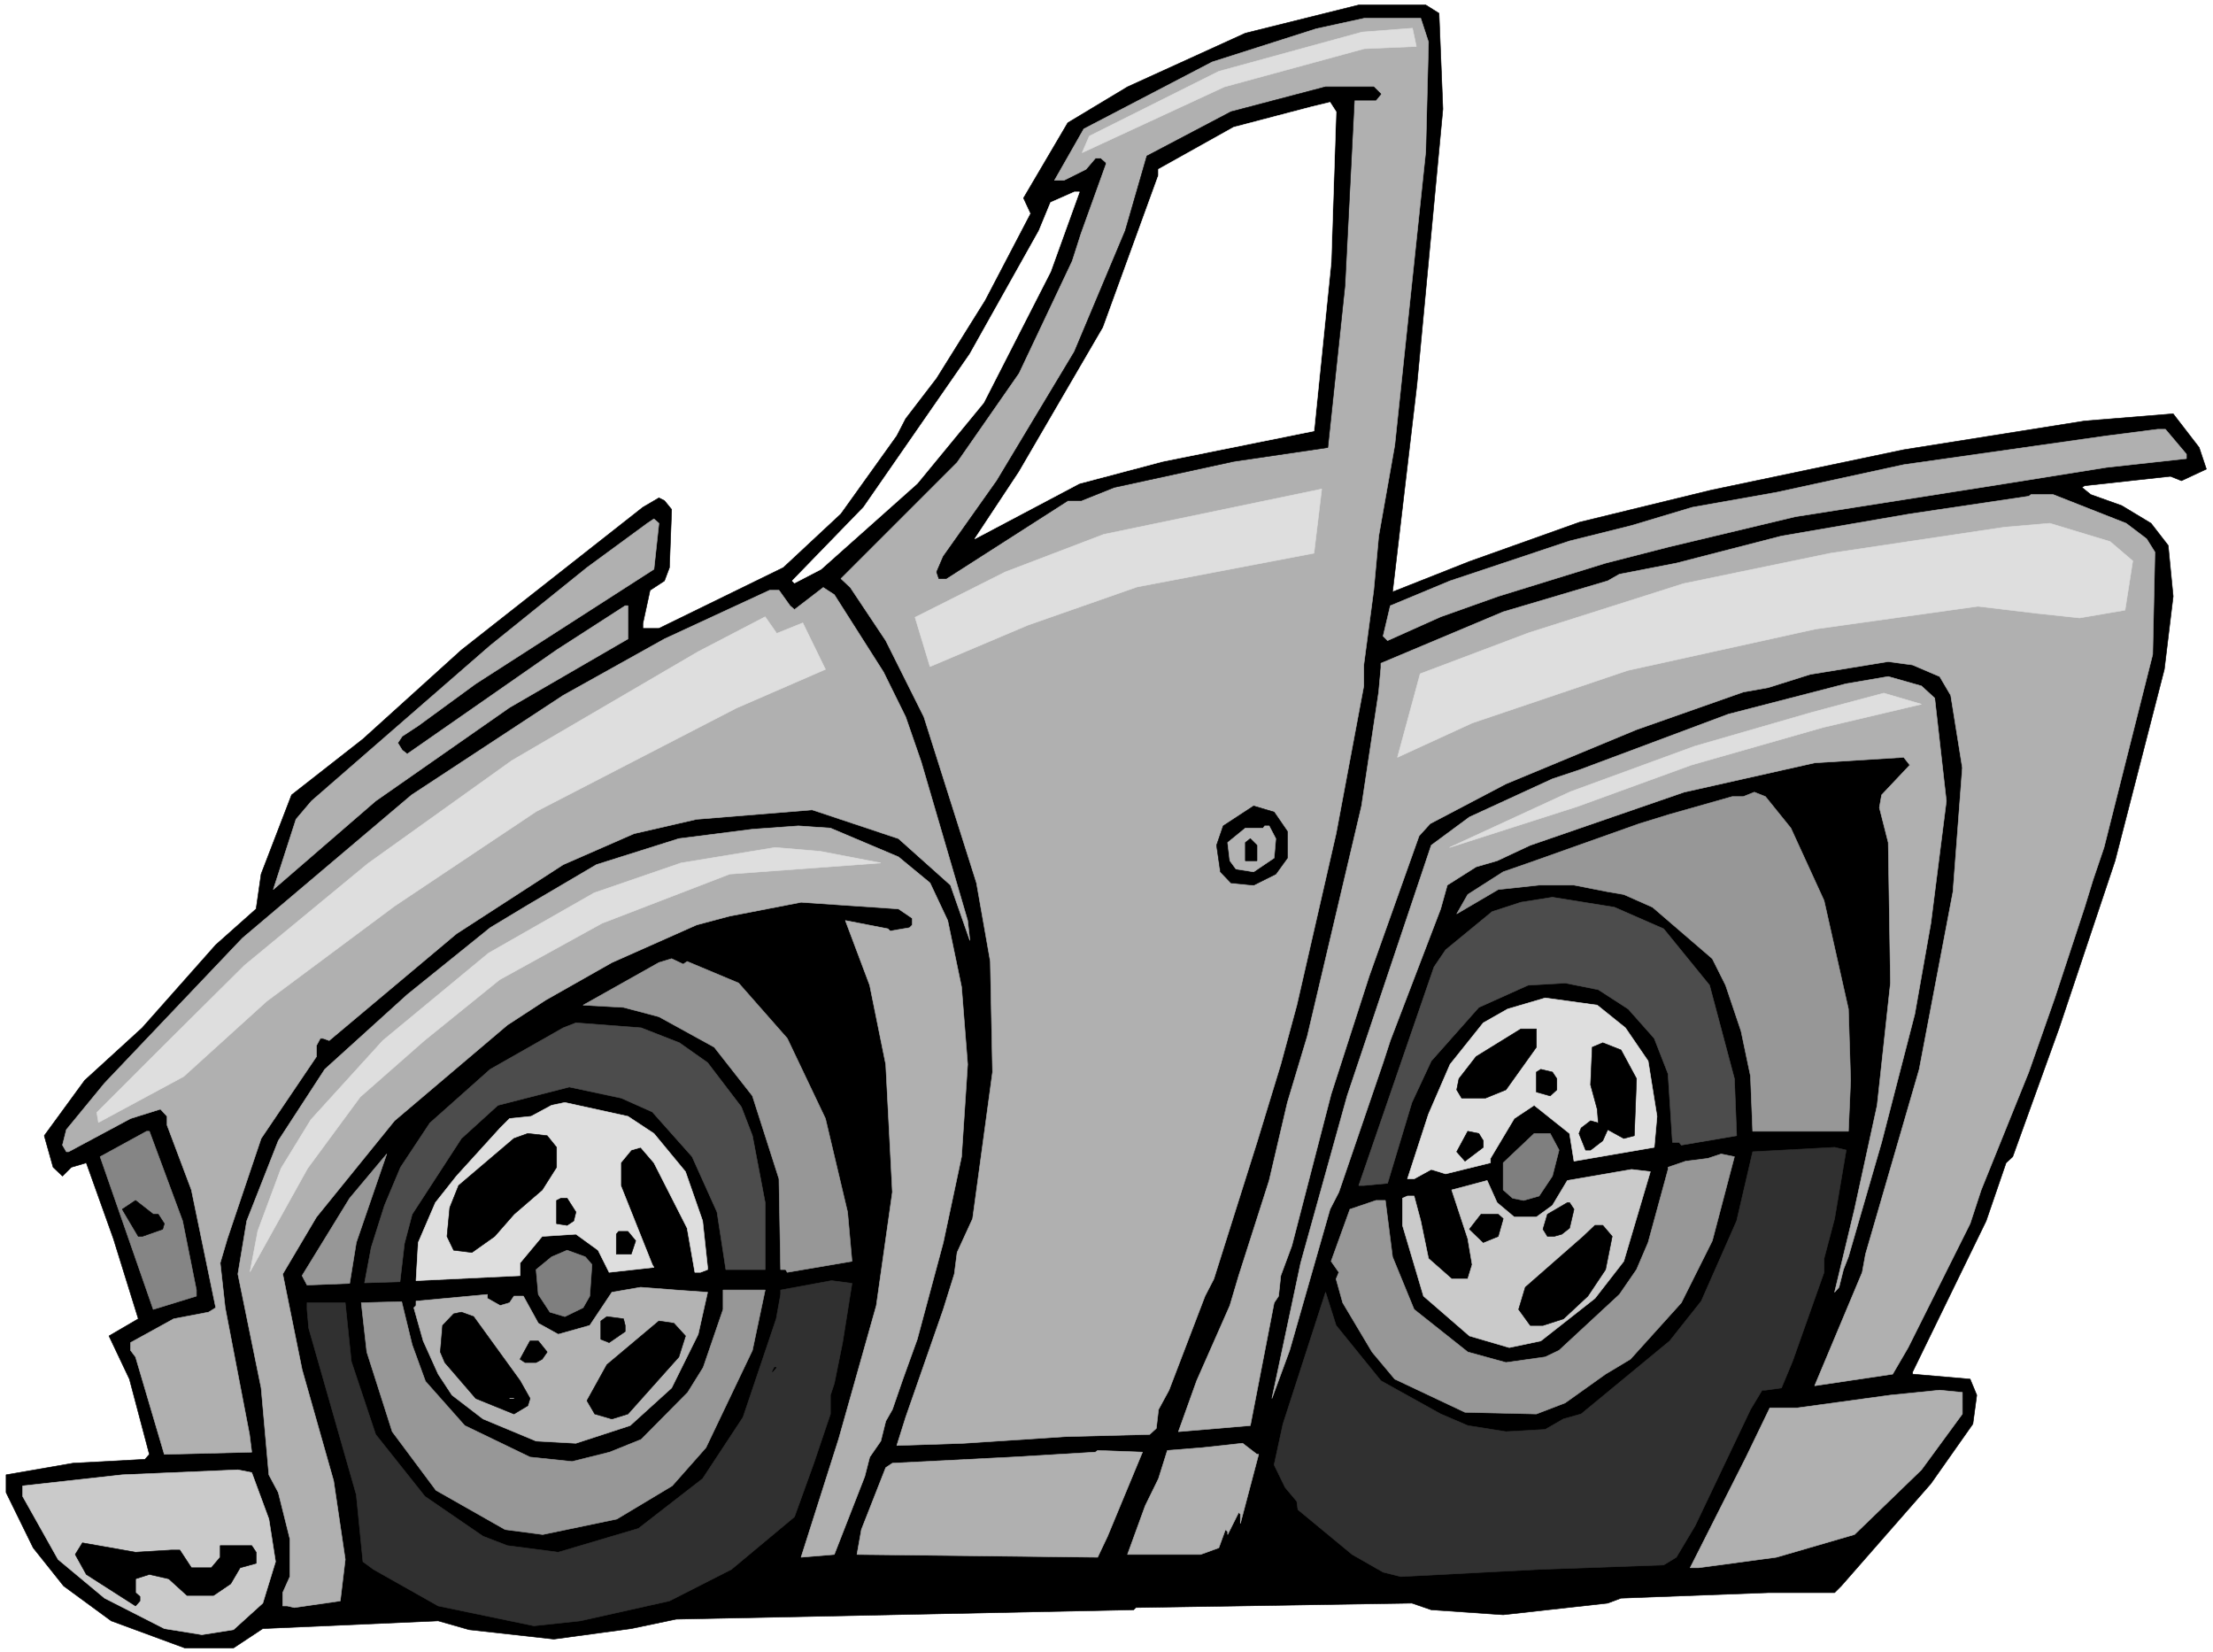 <svg width="3996.021" height="2983.328" viewBox="0 0 2997.016 2237.496" xmlns="http://www.w3.org/2000/svg"><rect x="0" y="0" width="2997.016" height="2237.496" fill="#333333" stroke="none"/><defs><clipPath id="a"><path d="M0 0h2997.016v2235.348H0Zm0 0"/></clipPath></defs><path style="fill:#fff;fill-opacity:1;fill-rule:nonzero;stroke:none" d="M0 2235.348h2997.016V-2.148H0Zm0 0" transform="translate(0 2.148)"/><g clip-path="url(#a)" transform="translate(0 2.148)"><path style="fill:#fff;fill-opacity:1;fill-rule:evenodd;stroke:#fff;stroke-width:.19;stroke-linecap:square;stroke-linejoin:bevel;stroke-miterlimit:10;stroke-opacity:1" d="M0 .75h766.5V573H0Zm0 0" transform="matrix(3.91 0 0 -3.91 0 2238.28)"/></g><path style="fill:#000;fill-opacity:1;fill-rule:evenodd;stroke:#000;stroke-width:.19;stroke-linecap:square;stroke-linejoin:bevel;stroke-miterlimit:10;stroke-opacity:1" d="m498.42 568.4 1.34-33.14-9.01-95.6-8.43-71.65 26.64 10.54 38.13 13.6 45.61 11.11 66.68 13.99 62.66 9.96 30.66 2.49 9.01-11.69 2.49-7.47-8.62-4.02-3.84 1.53-29.7-3.26-.96-.57 3.07-2.49 10.73-3.83 10.16-6.13 5.94-7.67 1.72-17.62-3.06-25.29-17.06-66.29-19.35-57.86-16.1-44.63-2.3-2.11-6.9-20.12-25.48-52.3v-.76l19.93-1.73 2.3-5.55-1.35-9.97-14.56-20.69-31.04-35.44-2.3-2.3h-23l-50.97-1.91-4.6-1.73-36.21-4.02-24.92 1.72-6.7 2.3-95.62-1.53-.77-.77-158.47-3.25-15.53-3.26-26.82-3.64-29.32 3.26-10.73 3.06-60.75-2.68-10.15-6.71H64l-25.48 9.39-16.48 12.07L11.5 36.96 2.11 56.12v6.13l23.18 4.02 24.92 1.34 1.53 1.73-6.9 26.05-7.09 14.95 10.16 5.93-8.63 27.78-9.39 26.25-5.17-1.53-3.07-3.07-3.25 3.07-3.07 10.92 13.99 19.15 19.93 18.2 25.48 28.74 13.99 12.45 1.73 12.07 10.54 27.4 24.72 19.35 34.11 30.84 62.85 49.43 5.56 3.26 1.91-.96 2.49-3.06-.76-20.12-1.73-4.6-4.98-3.26-2.49-11.49v-1.72h5.56l43.11 21.07 19.93 18.58 19.35 27.02 3.07 5.93 10.73 13.99 16.86 27.01L357 499.05l-2.49 5.36 15.33 26.06 20.69 12.45 40.82 18.59 39.28 9.77h23.19zm0 0" transform="matrix(3.91 0 0 -3.91 0 2240.428)"/><path style="fill:#fff;fill-opacity:1;fill-rule:evenodd;stroke:#fff;stroke-width:.19;stroke-linecap:square;stroke-linejoin:bevel;stroke-miterlimit:10;stroke-opacity:1" d="m363.9 478.93-23.19-45.4-23-27.97-33.34-29.7-9.2-4.78-.76.76 24.72 25.48 36.79 53.07 23.95 42.72 4.03 9.77 8.24 3.64h1.72zm0 0" transform="matrix(3.91 0 0 -3.91 0 2240.428)"/><path style="fill:#979797;fill-opacity:1;fill-rule:evenodd;stroke:#979797;stroke-width:.19;stroke-linecap:square;stroke-linejoin:bevel;stroke-miterlimit:10;stroke-opacity:1" d="m620.29 286.21 11.5-25.1 8.43-37.55.77-24.72-.77-17.62h-33.15l-.77 19.16-3.26 15.52-5.36 15.9-4.6 9.19-20.7 17.82-9.96 4.41-5.56.95-11.69 2.3H533.1l-14.18-1.53-14.37-8.43 3.83 6.71 12.27 7.85 9.38 3.26 37.75 13.41 10.54 3.25 21.66 6.14h3.83l3.83 1.53 3.84-1.53zm0 0" transform="matrix(3.91 0 0 -3.91 0 2240.428)"/><path style="fill:#4c4c4c;fill-opacity:1;fill-rule:evenodd;stroke:#4c4c4c;stroke-width:.19;stroke-linecap:square;stroke-linejoin:bevel;stroke-miterlimit:10;stroke-opacity:1" d="m576.22 251.34 15.9-19.54 8.62-32.38.77-19.73-19.16-3.26-.77.96h-2.3l-1.53 23.75-4.79 12.26-9.01 10.16-10.35 6.7-11.49 2.3-12.84-.76-17.06-7.67-16.48-18.58-6.7-14.37-8.43-27.97-8.24-.77h-1.73l26.06 75.68 4.03 5.94 16.09 13.22 9.97 3.25 10.92 1.73 21.46-3.45zm0 0" transform="matrix(3.91 0 0 -3.91 0 2240.428)"/><path style="fill:#979797;fill-opacity:1;fill-rule:evenodd;stroke:#979797;stroke-width:.19;stroke-linecap:square;stroke-linejoin:bevel;stroke-miterlimit:10;stroke-opacity:1" d="m238 240.03 17.82-7.47 16.86-19.16 13.22-27.77 7.67-32.38 1.53-17.05-22.42-3.83-.57.95h-1.73l-.57 31.42-9.2 28.74-13.22 16.86-19.16 10.54-12.27 3.25-13.99.77 26.26 14.75 4.4 1.34 4.03-1.91zm0 0" transform="matrix(3.91 0 0 -3.91 0 2240.428)"/><path style="fill:#dedede;fill-opacity:1;fill-rule:evenodd;stroke:#dedede;stroke-width:.19;stroke-linecap:square;stroke-linejoin:bevel;stroke-miterlimit:10;stroke-opacity:1" d="m562.99 217.04 7.86-11.49 3.07-19.16-.96-10.73-27.79-4.79-1.53 9.58-12.26 9.77-6.9-4.59-8.24-13.8v-1.53l-15.52-3.83-4.99 1.53-5.94-3.26h-2.3l7.29 22.42 7.47 17.24 11.5 14.37 8.43 4.79 13.03 3.83 18.01-2.49zm0 0" transform="matrix(3.91 0 0 -3.91 0 2240.428)"/><path style="fill:#4c4c4c;fill-opacity:1;fill-rule:evenodd;stroke:#4c4c4c;stroke-width:.19;stroke-linecap:square;stroke-linejoin:bevel;stroke-miterlimit:10;stroke-opacity:1" d="m138.54 129.11-12.26-.38 2.3 12.26 4.6 14.56 5.56 13.22 10.15 15.32 20.89 18.59 25.29 14.36 4.41 1.73 22.61-1.73 13.23-5.17 9.77-6.89 11.69-15.33 3.83-9.96 4.41-23.18v-23.19h-13.61l-3.06 19.93-8.63 19.16-13.79 15.51-10.74 4.79-18.01 3.84-24.72-6.33-12.64-11.49-17.06-26.25-2.68-10.15zm0 0" transform="matrix(3.91 0 0 -3.91 0 2240.428)"/><path style="fill:#979797;fill-opacity:1;fill-rule:evenodd;stroke:#979797;stroke-width:.19;stroke-linecap:square;stroke-linejoin:bevel;stroke-miterlimit:10;stroke-opacity:1" d="m125.13 121.83 13.99.38 3.64-14.94 4.6-12.64 13.6-15.33 22.62-10.92 14.56-1.53 13.03 3.25 10.92 4.41 16.1 16.28 5.37 8.63 6.89 20.11v6.71h14.57l-4.41-20.89-16.1-33.71-11.69-13.22-19.16-11.5-25.68-5.36-13.03 1.72L151 56.88l-15.14 20.31-8.81 27.59zm0 0" transform="matrix(3.91 0 0 -3.91 0 2240.428)"/><path style="fill:#000;fill-opacity:1;fill-rule:evenodd;stroke:#000;stroke-width:.19;stroke-linecap:square;stroke-linejoin:bevel;stroke-miterlimit:10;stroke-opacity:1" d="m532.14 210.34-10.54-14.75-7.09-2.88h-8.24l-1.72 2.88.77 3.83 5.94 7.66 15.52 9.58h5.36zm34.69-10.92-.77-19.73-3.64-.96-5.56 3.06-1.72-3.83-4.22-3.25h-1.72l-2.3 5.74.76 1.92 3.26 2.49 2.68-.77-.38 4.79-2.3 8.43.58 13.03 3.64 1.53 6.32-2.49zm-27.6 0v-3.83l-2.3-2.11-4.79 1.34v6.9l1.54.96 4.02-.96zm0 0" transform="matrix(3.91 0 0 -3.91 0 2240.428)"/><path style="fill:#dedede;fill-opacity:1;fill-rule:evenodd;stroke:#dedede;stroke-width:.19;stroke-linecap:square;stroke-linejoin:bevel;stroke-miterlimit:10;stroke-opacity:1" d="m226.5 180.45 10.92-13.22 5.94-17.05 1.73-16.09v-.77l-2.49-.95h-1.92L238 147.69l-11.5 22.61-4.6 5.36-3.26-.95-3.64-4.41v-7.86l10.93-27.39.57-.96-15.52-1.72-3.83 7.66-7.67 5.56-11.69-.77-7.66-9.2v-4.4l-36.03-1.73.77 13.22 5.94 13.8 7.28 9.19 15.14 16.67 3.26 3.26 7.47.76 7.09 3.83 4.6.96 21.84-4.79zm0 0" transform="matrix(3.91 0 0 -3.91 0 2240.428)"/><path style="fill:#858585;fill-opacity:1;fill-rule:evenodd;stroke:#858585;stroke-width:.19;stroke-linecap:square;stroke-linejoin:bevel;stroke-miterlimit:10;stroke-opacity:1" d="m63.24 150.18 4.79-23.94v-2.11l-14.95-4.6-18.4 52.88 16.1 8.81h.96zm0 0" transform="matrix(3.91 0 0 -3.91 0 2240.428)"/><path style="fill:#000;fill-opacity:1;fill-rule:evenodd;stroke:#000;stroke-width:.19;stroke-linecap:square;stroke-linejoin:bevel;stroke-miterlimit:10;stroke-opacity:1" d="M513.75 177.96v-2.3l-6.33-4.79-2.87 3.26 3.83 7.09 3.83-.77zm-320.98-2.3v-6.89l-4.98-7.86-9.77-8.43-6.71-7.66-7.85-5.56-6.33.77-2.3 4.79.96 9.96 3.07 7.66 19.16 16.29 4.79 1.72 6.71-.76zm0 0" transform="matrix(3.91 0 0 -3.91 0 2240.428)"/><path style="fill:#7f7f7f;fill-opacity:1;fill-rule:evenodd;stroke:#7f7f7f;stroke-width:.19;stroke-linecap:square;stroke-linejoin:bevel;stroke-miterlimit:10;stroke-opacity:1" d="m540 174.71-2.3-9.01-4.6-6.9-5.36-1.53-3.84.77-3.25 2.87v9.39l10.73 10.15h5.55zm0 0" transform="matrix(3.91 0 0 -3.91 0 2240.428)"/><path style="fill:#303030;fill-opacity:1;fill-rule:evenodd;stroke:#303030;stroke-width:.19;stroke-linecap:square;stroke-linejoin:bevel;stroke-miterlimit:10;stroke-opacity:1" d="m635.43 150.95-3.64-13.79v-4.79l-10.93-30.85-3.83-9.19-5.55-.77h-1.15l-4.03-6.7-19.16-40.24-6.52-10.92-4.4-2.68-43.12-1.53L485.19 27l-6.13 1.53-10.73 6.13-18.78 15.52-.38 2.87-4.03 4.79-3.83 7.86 3.07 14.17 14.75 45.6 3.64-11.49 15.53-19.16 20.69-11.5 9.39-4.02 13.22-2.11 13.61.77 6.32 3.64 6.13 1.72 30.66 25.29 10.93 13.79 12.26 27.78 5.56 23.95 28.36 1.53 4.02-.95zm0 0" transform="matrix(3.91 0 0 -3.91 0 2240.428)"/><path style="fill:#979797;fill-opacity:1;fill-rule:evenodd;stroke:#979797;stroke-width:.19;stroke-linecap:square;stroke-linejoin:bevel;stroke-miterlimit:10;stroke-opacity:1" d="m121.11 128.54-14.76-.58-1.72 3.26 16.48 26.82 12.84 15.32-10.54-30.65zm471.97 14.75-10.73-21.46-17.63-19.54-8.62-5.17-13.99-9.97-9.97-3.83-24.72.58-24.33 11.49-7.86 9.39-10.16 17.05-2.3 8.24.96 2.3-2.68 3.83 6.51 18.01 9.01 3.06h3.26l2.49-19.54 7.47-18.2 18.59-14.75 13.22-3.64 13.61 1.92 4.79 2.29 20.89 19.35 5.94 8.62 4.02 9.39 6.9 25.29v.77l6.13 2.1 7.67.96 4.6 1.53 4.59-.95zm0 0" transform="matrix(3.91 0 0 -3.91 0 2240.428)"/><path style="fill:#cacaca;fill-opacity:1;fill-rule:evenodd;stroke:#cacaca;stroke-width:.19;stroke-linecap:square;stroke-linejoin:bevel;stroke-miterlimit:10;stroke-opacity:1" d="m562.42 136.2-9.97-12.84-18.77-14.75-10.93-2.3-13.79 4.03-15.91 13.79-7.28 24.52v9.39l1.72.76h2.3l2.3-8.62 2.69-13.02 8.04-7.09h5.56l1.53 4.98-1.53 9-5.56 16.86 12.27 3.26 3.45-7.66 5.94-4.99h7.66l5.56 4.03 5.17 8.62L565.1 168l6.52-.77zm0 0" transform="matrix(3.91 0 0 -3.91 0 2240.428)"/><path style="fill:#000;fill-opacity:1;fill-rule:evenodd;stroke:#000;stroke-width:.19;stroke-linecap:square;stroke-linejoin:bevel;stroke-miterlimit:10;stroke-opacity:1" d="m199.48 153.25-.76-3.07-2.3-1.53-3.65.58v8.04l1.54.77h2.11zm-144.68-.77 2.11-3.25-.57-1.92-7.09-2.49h-1.34l-5.56 9.39 4.6 3.06 6.13-4.79zm490.37 1.73-1.53-6.52-2.68-2.1-2.69-.77h-2.29l-1.54 2.49 1.54 5.17 6.89 4.03h.77zm-24.52-3.26-1.73-6.13-5.17-2.11-4.79 4.6 4.02 5.17h5.94zm37.75-6.13-2.3-11.5-6.14-9.19-8.43-7.86-7.09-2.29h-4.41l-4.02 5.55 2.3 7.66 20.12 17.63 4.02 3.83h2.69zm-338.22-1.53-1.54-4.6h-5.17v6.9l.77.95h3.25zm0 0" transform="matrix(3.91 0 0 -3.91 0 2240.428)"/><path style="fill:#7f7f7f;fill-opacity:1;fill-rule:evenodd;stroke:#7f7f7f;stroke-width:.19;stroke-linecap:square;stroke-linejoin:bevel;stroke-miterlimit:10;stroke-opacity:1" d="m205.04 135.05-.77-10.92-2.3-4.02-6.32-3.07-5.17 1.53-4.03 6.13-.77 8.62 5.37 4.41 5.37 2.3 6.32-2.3zm0 0" transform="matrix(3.91 0 0 -3.91 0 2240.428)"/><path style="fill:#303030;fill-opacity:1;fill-rule:evenodd;stroke:#303030;stroke-width:.19;stroke-linecap:square;stroke-linejoin:bevel;stroke-miterlimit:10;stroke-opacity:1" d="m291.84 108.04-2.87-14.18-1.34-4.02v-6.52l-5.75-17.05-6.71-18.58-21.84-18.2-21.46-10.92-30.86-6.9-16.09-1.72-33.15 6.89-22.42 12.65-3.64 2.68-2.3 23.18-16.48 57.67-.58 6.51v2.3h13.22l2.11-20.31 8.43-25.29 17.06-21.45 20.12-13.8 8.43-3.25 17.63-2.3 27.79 8.24 22.22 17.24 13.99 21.26 11.5 34.1 1.53 8.43v1.54l17.63 3.25 7.09-.95zm0 0" transform="matrix(3.91 0 0 -3.91 0 2240.428)"/><path style="fill:#b3b3b3;fill-opacity:1;fill-rule:evenodd;stroke:#b3b3b3;stroke-width:.19;stroke-linecap:square;stroke-linejoin:bevel;stroke-miterlimit:10;stroke-opacity:1" d="m245.09 125.47-3.26-14.56-9.2-18.58-14.37-13.03-18.78-6.13-13.8.76-18.39 7.67-10.73 8.24-4.79 7.28-5.18 11.49-3.25 11.5.76.76v1.53l24.72 2.3v-1.34l4.41-2.49 3.26.96 1.53 2.3h3.26l5.17-9.39 6.9-3.83 10.92 3.07 7.67 11.49 9.96 1.72 12.27-.95zm0 0" transform="matrix(3.91 0 0 -3.91 0 2240.428)"/><path style="fill:#000;fill-opacity:1;fill-rule:evenodd;stroke:#000;stroke-width:.19;stroke-linecap:square;stroke-linejoin:bevel;stroke-miterlimit:10;stroke-opacity:1" d="m180.13 94.82 3.45-6.13-.77-2.49-4.79-2.88-13.22 5.37-10.73 12.45-1.54 3.64.77 9.2 3.83 4.02 2.69.57 4.21-1.53zm36.41 19.16v-2.11l-5.56-3.83-2.88 1.15v6.32l2.11 1.53 5.75-.77zm20.88-3.64-2.3-7.28-17.63-19.74-5.55-1.72-5.94 1.72-2.69 4.6 6.9 12.45 18.02 15.14 5.17-.77zm-47.9-5.56-1.73-2.49-2.11-1.15h-3.83l-1.72 1.15 3.45 6.32h2.87zm77.99-6.9.76 1.54h.58zm0 0" transform="matrix(3.91 0 0 -3.91 0 2240.428)"/><path style="fill:none;stroke:#fff;stroke-width:.19;stroke-linecap:square;stroke-linejoin:bevel;stroke-miterlimit:10;stroke-opacity:1" d="M176.49 88.69h1.53zm0 0" transform="matrix(3.91 0 0 -3.91 0 2240.428)"/><path style="fill:#b0b0b0;fill-opacity:1;fill-rule:evenodd;stroke:#b0b0b0;stroke-width:.19;stroke-linecap:square;stroke-linejoin:bevel;stroke-miterlimit:10;stroke-opacity:1" d="m494.78 558.44-.96-37.93-10.73-101.73-5.56-31.42-1.73-18.78-3.44-25.86v-7.28l-9.59-51.15-13.6-59.39-5.56-20.5-8.24-27.01-14.94-47.32-3.07-5.94-12.46-32.57-3.64-6.7-.76-6.52-2.3-2.11-29.32-.76-35.07-2.3-23.19-.77 3.07 9.77 13.03 37.36 3.83 12.26.96 7.47 5.37 11.69 6.9 50.77-.77 38.31-4.79 27.21-18.21 57.47-13.22 26.44-12.26 18.39-3.26 3.07 40.24 40.23 21.46 30.84 18.4 38.89 3.07 9.58 8.62 23.95v.58l-1.73 1.53h-1.91l-3.26-3.83-7.67-3.83h-3.25l10.15 17.81 44.46 23.18 36.03 11.5 16.67 3.64h19.54zM757.3 415.71v-1.53l-27.78-3.06-34.69-5.56-73.01-11.5-44.07-10.53-21.65-5.56-37.18-11.49-19.93-7.09-18.39-8.24-1.54 1.53 2.49 10.54 20.7 8.62 41.39 13.8L565.1 391l21.08 6.32 29.13 5.17 44.07 9.58 70.14 9.97 17.82 2.29h2.68zm0 0" transform="matrix(3.91 0 0 -3.91 0 2240.428)"/><path style="fill:#b0b0b0;fill-opacity:1;fill-rule:evenodd;stroke:#b0b0b0;stroke-width:.19;stroke-linecap:square;stroke-linejoin:bevel;stroke-miterlimit:10;stroke-opacity:1" d="m736.41 391.77 7.09-5.37 2.88-4.6-.77-35.44-16.86-66.86-3.83-11.3-2.88-9.39-10.34-31.42-9.01-25.67-16.48-40.81-3.83-11.68-21.47-42.92-5.36-9.19-27.02-4.03 16.48 39.28 1.15 6.32 18.59 63.99 11.69 61.49 3.25 42.92-4.02 25.09-3.83 6.52-9.39 4.02-8.43 1.15-27.02-4.41-14.57-4.59-8.62-1.54-36.98-13.02-45.23-18.78-26.25-13.79-3.83-4.22-17.25-48.47-13.22-40.99-13.61-52.5-3.83-10.34-.76-7.09-1.54-2.3-8.24-42.53-24.91-2.11 6.32 17.63 11.5 26.05 3.07 10.35 10.54 32.95 6.32 27.01 6.9 22.99 18.78 79.7 5.94 39.46.77 8.43v1.54l42.35 17.81 36.21 10.73 4.03 2.3 19.73 3.83 36.41 9.39 44.46 7.66 10.35 1.54 30.85 4.59.77.58h7.66zM226.5 375.86l-61.7-39.65-19.93-14.56-5.56-3.64-1.53-2.3 1.53-2.49 1.73-1.34 51.73 36.01 23.77 15.33h.95v-11.49l-41-23.76-46.38-32.38-35.45-30.65 7.86 24.33 5.36 6.32 61.9 53.84 33.53 27.01 20.89 15.33 2.3 1.53 1.73-1.53zm79.53-35.63 7.66-15.52 5.37-15.52 16.09-54.98.77-6.9-6.71 19.16-18.01 16.1-29.89 9.96-40.05-3.26-21.66-4.98-24.53-10.73-36.98-23.95-44.07-36.97-2.11.76h-.96l-1.34-2.49v-3.83l-19.16-28.35-11.69-34.68-2.49-8.43 1.72-15.51 8.43-43.88.77-6.13-30.28-.76-9.96 33.72-1.73 2.29v2.69l14.95 8.23 12.07 2.3 2.49 1.54-8.43 40.8-8.43 22.42v3.06l-2.3 2.49-10.35-3.25-21.46-11.5h-.77l-1.34 2.3 1.34 5.36 13.23 16.1 47.71 50.19 58.64 49.62 52.5 34.48 35.07 19.55 36.41 16.85h3.26l3.83-5.36 1.53-1.34 9.97 7.66 3.83-2.49zm0 0" transform="matrix(3.91 0 0 -3.91 0 2240.428)"/><path style="fill:#b0b0b0;fill-opacity:1;fill-rule:evenodd;stroke:#b0b0b0;stroke-width:.19;stroke-linecap:square;stroke-linejoin:bevel;stroke-miterlimit:10;stroke-opacity:1" d="m670.11 331.23 4.03-35.64-5.37-42.34-5.56-31.42-11.49-44.44-11.5-39.66-1.73-4.41-1.53-6.13-1.53-1.72 6.9 28.74 7.85 36.01 4.6 42.34-.76 48.66-3.07 12.07.77 4.41 9.77 10.35-2.11 2.68-30.85-1.92-45.22-10.15-53.28-18.39-11.49-5.37-7.28-2.11-9.97-6.32-2.3-8.24-17.44-45.59-2.49-7.66-15.33-44.83-3.06-5.94-13.99-48.86-6.13-16.66 9.96 46.93 16.1 57.86 29.12 86.79 13.23 9.77 28.74 13.22 9.2 3.06 51.74 19.35 40.81 10.54 14.57 2.49 11.49-3.26zM311.2 276.24l10.92-9 6.13-13.03 4.79-22.99 2.11-26.82-2.11-31.99-6.32-29.7-9.01-33.52-4.98-13.8-3.64-10.53-2.3-4.03-1.72-6.9-3.84-5.55-1.72-6.71-10.54-27.01-11.5-.96 13.03 41 13.03 46.17 5.56 39.28-2.3 44.25-5.56 27.4-8.43 22.41 14.76-2.87.76-.77 6.71 1.15.96.96v2.3l-4.79 3.25-33.73 2.3-24.72-4.79-11.49-3.06-29.32-13.03-23-13.03-13.22-8.62-39.09-33.14-27.02-33.34-11.69-19.73 6.71-33.14 10.92-38.51 4.02-27.2-1.72-14.37-15.91-2.3-2.49.57h-1.53v4.6l2.49 5.56v13.03l-4.02 16.09-3.26 6.13-2.68 30.08-8.05 39.46 3.06 18.39 10.93 27.78 16.09 24.72 28.56 25.86 28.74 23.18 13.03 7.86 23.76 13.98 28.55 9.01 25.49 3.25 15.9 1.15 11.12-.76zM679.69 83.32l-14.18-19.35-23.18-22.41-27.02-7.86-27.02-3.64h-2.88l19.36 38.32 8.24 17.05h9.58l32.19 4.41 17.06 1.72 7.85-.77zM435.95 69.34l-6.33-23.95v3.26l-.57.57-3.83-7.66v.96l-.77.76-2.3-6.32-6.32-2.3h-25.3l6.13 16.86 4.6 9.39 3.07 9.77 12.07.96 13.99 1.53 4.98-3.83zm-52.32-28.36-3.45-7.28-83.35.96 1.53 8.62 8.43 21.46 2.3 1.53 41.58 2.11 28.75 1.72.76.58 15.53-.58zm0 0" transform="matrix(3.91 0 0 -3.91 0 2240.428)"/><path style="fill:#cacaca;fill-opacity:1;fill-rule:evenodd;stroke:#cacaca;stroke-width:.19;stroke-linecap:square;stroke-linejoin:bevel;stroke-miterlimit:10;stroke-opacity:1" d="m93.13 46.92 2.3-14.75-4.41-14.37-10.15-9.19-10.93-1.73-13.03 2.11-20.69 10.54-16.1 13.41L7.86 54.78v3.64l34.49 3.83 40.05 1.72 4.79-.96zm0 0" transform="matrix(3.91 0 0 -3.91 0 2240.428)"/><path style="fill:#000;fill-opacity:1;fill-rule:evenodd;stroke:#000;stroke-width:.19;stroke-linecap:square;stroke-linejoin:bevel;stroke-miterlimit:10;stroke-opacity:1" d="M59.4 36.19h2.88l4.02-6.13h6.9l3.07 3.64v4.03h10.92l1.53-2.3V31.6l-5.55-1.54-3.26-5.55-5.94-4.03h-9.2l-6.32 5.75-6.71 1.53-4.79-1.53v-4.79l1.53-1.34v-1.53l-1.53-1.73-17.06 10.92-3.83 6.9 2.49 4.02 18.4-3.25zm0 0" transform="matrix(3.91 0 0 -3.91 0 2240.428)"/><path style="fill:#dedede;fill-opacity:1;fill-rule:evenodd;stroke:#dedede;stroke-width:.19;stroke-linecap:square;stroke-linejoin:bevel;stroke-miterlimit:10;stroke-opacity:1" d="m491.9 339.66 37.56 14.17 53.65 17.05 50.98 10.54 60.17 9 15.71 1.35 20.89-6.33 7.85-6.7-2.68-17.05-15.71-2.68-14.37 1.53-20.89 2.49-56.15-7.86-65.15-14.36-53.85-18.2-25.87-11.88zM316.95 359.2l31.23 15.71 34.11 13.02 75.5 15.71-2.68-22.22-61.32-11.69-37.75-13.22-33.92-14.36zm185.11-79.7 41.96 19.35 42.93 15.71 40.43 11.69 25.1 6.7 13.03-3.83-34.11-8.05-45.6-13.02-39.48-14.37zM86.61 132.56l2.69 14.18 8.05 21.64 10.34 16.86 24.91 27.4 36.6 30.27 36.61 20.88 30.08 10.35 32.58 5.36 15.71-1.34 20.89-4.02-52.32-3.84-44.26-17.05-35.45-19.54-26.06-21.07-22.23-19.54-18.21-24.72zm-53.08 55.17 23.77 23.76 27.4 27.2 42.73 35.25 49.82 35.64 64.58 37.74 23.19 12.07 4.02-5.75 9.01 3.64 7.85-16.09-30.85-13.41-69.37-35.83-49.05-32.76-44.27-32.95-28.74-26.05-29.51-15.91Zm343.78 338.14 44.84 22.42 49.63 13.6 17.44 1.34 1.34-6.32-18.01-.77-48.48-13.22-49.25-22.8zm0 0" transform="matrix(3.91 0 0 -3.91 0 2240.428)"/><path style="fill:#000;fill-opacity:1;fill-rule:evenodd;stroke:#000;stroke-width:.19;stroke-linecap:square;stroke-linejoin:bevel;stroke-miterlimit:10;stroke-opacity:1" d="m478.3 540.43-1.73-2.11h-7.47l-3.26-64.18-5.94-56.13-32.58-4.79-41.39-9-11.49-4.6h-4.6l-42.16-27.01h-2.49l-.77 2.3 2.3 5.36 18.59 26.25 26.83 44.64 17.63 41.95 7.47 25.86 29.13 15.33 32.76 8.62h16.67zm0 0" transform="matrix(3.91 0 0 -3.91 0 2240.428)"/><path style="fill:#fff;fill-opacity:1;fill-rule:evenodd;stroke:#fff;stroke-width:.19;stroke-linecap:square;stroke-linejoin:bevel;stroke-miterlimit:10;stroke-opacity:1" d="m461.05 482.19-5.94-58.43-52.31-10.54-28.94-7.66-36.22-19.16 15.33 23.18 29.13 50 19.16 52.69v2.11l26.06 14.56 27.02 7.09 6.33 1.53 2.1-3.26zm0 0" transform="matrix(3.91 0 0 -3.91 0 2240.428)"/><path style="fill:#000;fill-opacity:1;fill-rule:evenodd;stroke:#000;stroke-width:.19;stroke-linecap:square;stroke-linejoin:bevel;stroke-miterlimit:10;stroke-opacity:1" d="M445.91 285.06v-9.2l-4.02-5.56-7.67-3.83-7.85.77-3.65 3.83-1.34 9.2 2.3 6.7 10.54 6.9 7.09-2.11zm0 0" transform="matrix(3.91 0 0 -3.91 0 2240.428)"/><path style="fill:#b3b3b3;fill-opacity:1;fill-rule:evenodd;stroke:#b3b3b3;stroke-width:.19;stroke-linecap:square;stroke-linejoin:bevel;stroke-miterlimit:10;stroke-opacity:1" d="m441.89 282.57-.58-6.71-7.09-4.79-6.13.96-2.11 2.87-.76 6.32 6.13 4.99h6.13l.57.76h1.54zm0 0" transform="matrix(3.91 0 0 -3.91 0 2240.428)"/><path style="fill:#000;fill-opacity:1;fill-rule:evenodd;stroke:#000;stroke-width:.19;stroke-linecap:square;stroke-linejoin:bevel;stroke-miterlimit:10;stroke-opacity:1" d="M435.37 274.9h-4.02v6.32l1.72 1.35 2.3-2.3zm0 0" transform="matrix(3.91 0 0 -3.91 0 2240.428)"/></svg>

